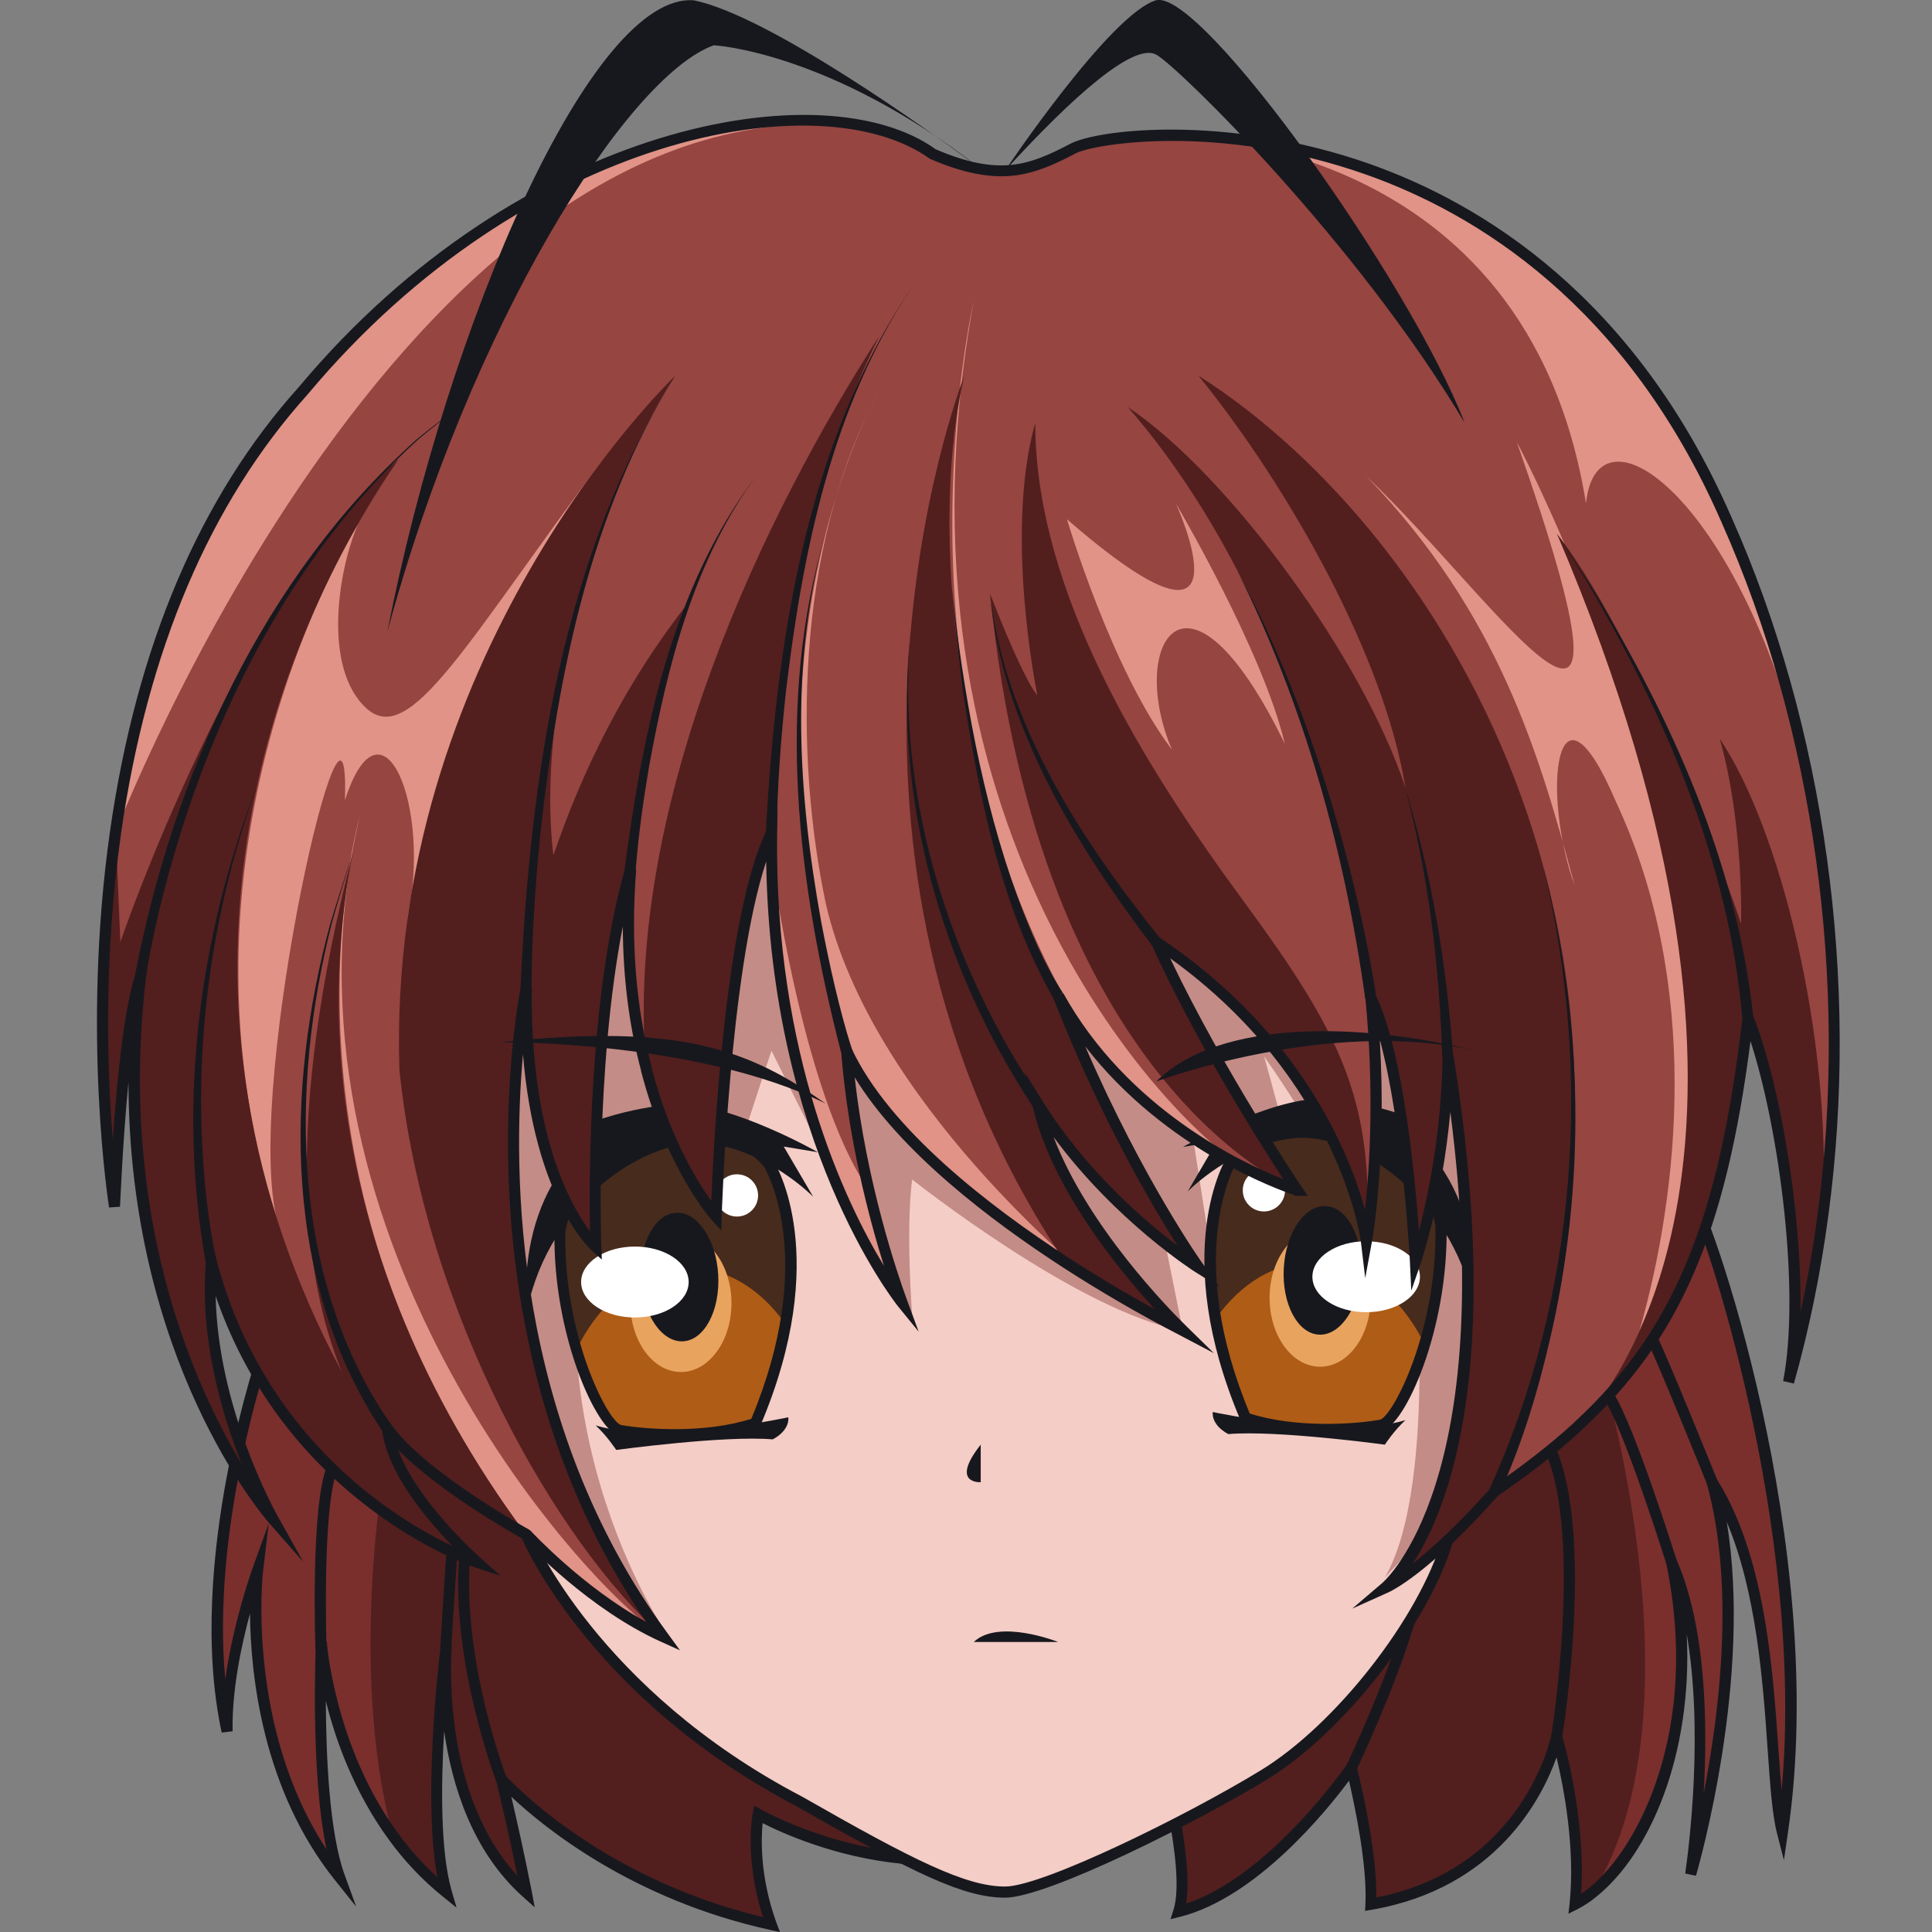 <svg version="1.1" id="Слой_1" xmlns="http://www.w3.org/2000/svg" xmlns:xlink="http://www.w3.org/1999/xlink" x="0px" y="0px"
	 viewBox="0 0 1024 1024" style="enable-background:new 0 0 1024 1024;" xml:space="preserve"><rect x="0" y="0" width="1024" height="1024" fill="#808080" stroke="none"/><style type="text/css">
	.st0{fill:#7A2F2D;}
	.st1{fill:#521F1E;}
	.st2{fill:#17181E;}
	.st3{fill:#F4CDC6;}
	.st4{fill:#C48C86;}
	.st5{fill:#472B1D;}
	.st6{fill:#AF5C16;}
	.st7{fill:#E8A35E;}
	.st8{fill:#FFFFFF;}
	.st9{fill:#964541;}
	.st10{fill:#E09386;}
</style><g><path class="st0" d="M265.7,942.9c0,0,7.1,28.4,13.2,60c-47.3-42.6-43.1-121.5-42.4-131.5c-1.2,10.3-10.8,93.6,0.1,131.5
		c-11.2-9-20.6-19.3-28.4-29.9c-34.2-46.9-38-102.6-38-102.6s-3.9,87.2,9.7,124.4c-54.8-68.4-43.6-162.1-43.6-162.1
		s-16.9,46.9-15.9,84.9C101,826.7,141,713.3,141,713.3c15.8-13.8,46.4-5.6,82.9,15C322.4,784,464.3,930.7,478,984.6
		c-42.8-4.1-76.2-23.2-76.2-23.2s-5,25.4,7,58.6C315.4,999.5,265.7,942.9,265.7,942.9z"/><path class="st0" d="M944.7,971.2c-8.2-32.1-1.2-128.5-37.1-185.6c23.8,85.9-10,202.4-11.5,207.8c0.7-5,15.8-106.9-10-165.4
		c17.7,85.2-11.8,150.8-41.8,174.9c-3.2,2.6-6.4,4.7-9.5,6.3c4.5-42-9.6-88.9-9.6-88.9s-14,74.2-98.6,88.9
		c1.3-27.4-10.3-72.3-10.3-72.3s-44.1,64.2-91.4,76.1c7.4-23.3-11.2-88.7-11.2-88.7l163.1-228.9l62.6-87.8l56.8,26
		C899.7,631.3,967.1,819.8,944.7,971.2z"/><path class="st1" d="M265.7,942.9c0,0,7.1,28.4,13.2,60c-47.3-42.6-43.1-121.5-42.4-131.5c-1.2,10.3-10.8,93.6,0.1,131.5
		c-11.2-9-20.6-19.3-28.4-29.9c-24.7-91.8-3-204.4-3-204.4c1.9-15.9,9.2-29.2,18.6-40.2C322.4,784,464.3,930.7,478,984.6
		c-42.8-4.1-76.2-23.2-76.2-23.2s-5,25.4,7,58.6C315.4,999.5,265.7,942.9,265.7,942.9z"/><path class="st1" d="M844.3,1003c-3.2,2.6-6.4,4.7-9.5,6.3c4.5-42-9.6-88.9-9.6-88.9s-14,74.2-98.6,88.9
		c1.3-27.4-10.3-72.3-10.3-72.3s-44.1,64.2-91.4,76.1c7.4-23.3-11.2-88.7-11.2-88.7l163.1-228.9l69.4,20.7
		C846,716.1,905.5,904.2,844.3,1003z"/><path class="st2" d="M413.4,1024l-5.2-1.1c-72.9-16-119.9-54.3-137.2-70.6c2.6,11.1,6.9,30,10.8,50l1.6,8.6l-6.5-5.8
		c-26.8-24.1-37.4-59.1-41.5-87.6c-1.7,28.7-2,63.9,4,84.7l2.6,8.9l-7.2-5.8c-10.7-8.6-20.5-18.9-28.9-30.5
		c-18.4-25.3-28.2-52.9-33.2-73.3c0.1,28.6,1.8,70,10,92.3l6.1,16.8l-11.2-14c-38.5-48-44.8-109-45.1-141.4
		c-4.6,16.9-9.7,41.2-9.2,62.4l-5.8,0.7c-19.5-90.6,20.2-204.6,20.6-205.7l0.3-0.7l0.6-0.5c15.8-13.7,44.8-8.8,86.3,14.7
		c95.4,53.9,241.1,201,255.6,258.1l1,4l-4.1-0.4c-35.1-3.4-63.6-16.4-73.6-21.5c-0.8,8.3-1.5,28.5,7.4,53L413.4,1024z M259.9,931.9
		l8,9.1c0.5,0.5,48.4,54.1,136.5,75.1c-10-31.1-5.6-54.1-5.4-55.1l0.8-4l3.5,2c0.3,0.2,31.1,17.5,70.7,22.3
		c-18.8-54.7-152.3-194.3-251.5-250.3c-38-21.5-65.3-26.9-78.9-15.8c-3,8.9-31.6,95.7-24.2,174.9c4.1-29.8,13.8-57,14.3-58.5
		l8.7-24.1l-3,25.5c-0.1,0.9-9.1,82.1,33.6,147.1c-8.5-41.2-5.7-106.7-5.6-109.8l5.8-0.1c0,0.5,4.2,55.5,37.5,101.1
		c6.3,8.7,13.4,16.6,21.1,23.6c-7.5-40,0.1-109.4,1.9-123.8l5.8,0.6c-1,13.7-3.5,80.9,34.7,122.5c-5.5-27.3-11.2-50.2-11.3-50.5
		L259.9,931.9z"/><path class="st2" d="M620.4,1017.2l1.6-5c7-22.2-11.1-86.4-11.3-87.1l-0.4-1.4l0.8-1.1l227-318.7l57.6,26.4l0.3-0.2l1.8,1.1
		c6.8,4.5,72.3,188.2,49.8,340.4l-2.1,14.3l-3.6-14c-2.6-9.9-3.7-25.9-5-44.4c-2.5-36.1-5.9-83.4-21.7-120.9
		c13.8,83.2-15,183-16.3,187.6l-5.7-1.2c2.1-14.5,9.7-75.4,0.8-126.9c3.2,63.7-19.4,116.3-47.8,139.1c-3.2,2.7-6.6,4.9-10.1,6.7
		l-4.8,2.4l0.6-5.3c3.1-29.4-3.1-61.6-6.9-77.6c-7.6,21.4-31.7,69.3-97.9,80.8l-3.6,0.6l0.2-3.7c1-20.7-5.7-52.1-8.7-65.3
		c-11.7,15.8-49,61.9-89.4,72.1L620.4,1017.2z M616.7,924.9c2.5,9.1,15.9,59.2,12,84c44-14.3,84.7-73,85.1-73.6l3.6-5.3l1.6,6.2
		c0.5,1.8,10.8,41.9,10.5,69.5c78.4-15.5,92.5-85.2,92.7-85.9l2.2-11.8l3.4,11.5c0.6,1.8,13,43.9,10.2,84.3c1.4-1,2.9-2,4.3-3.2
		c26.4-21.2,59-84.5,40.8-172.1l-5.7-27.3l11.2,25.5c15.7,35.7,16.5,87,14.4,123.8c8.3-42.7,16.7-109.9,1.6-164.3l-5.3-19.2
		l10.6,16.9c25.5,40.5,29.7,99.8,32.7,143.1c0.5,7.8,1.1,15.2,1.7,21.8c12.7-139-42-300.9-49.9-312.8l-54.3-24.9L616.7,924.9z"/><path class="st3" d="M278.9,813.3c0,0,34,83.6,145.2,141.7c62.3,35.6,87.7,47.8,108.6,47.8c20.9,0,98.9-38.7,137.3-62.1
		c38.4-23.4,84.2-80,97.4-124.5c24.4-48.6,42.4-327.5,42.4-327.5l-118.7-111l-274.8-38.7l-236.4,64.2c0,0-42.6,203-43.6,201.1
		C135.3,602.5,278.9,813.3,278.9,813.3z"/><path class="st4" d="M356.2,870.3c0,0-79.9-110-40.5-257.6c0,48,0,48,0,48l25.5-67.2c0,0,38.3,64.5,38.3,57.9
		c0-6.6,29.4-94.5,29.4-94.5s64.7,131.3,74.6,141.3c-3.6-52.3,0-73,0-73s89,70.6,143.4,80c-9.3-46.1-9.3-46.1-9.3-46.1l26.7,21
		l-11.7-75.3l58.5,32l-21.1-76.9c0,0,59.3,83.5,52.7,109.1c25.9-22.2,25.9-22.2,25.9-22.2s15,138.4-14.6,189.3
		c61.9-64.4,79.2-141.9,79.2-141.9l17.1-185.5l-59.2-119.6c0,0-402.9-40.4-515.2,92.6c-43.5,90.5,7.8,308.9,95.7,385.7"/><path class="st2" d="M532.7,1005.8c-21.8,0-47.8-12.6-110.1-48.2c-107.4-56.1-143.9-137.2-146.3-142.8
		c-46-67.5-131.1-192.5-141.3-207.2l-0.3,0l-2.3-4.3l1.5-0.9c3.2-11.4,27.3-124.3,43.1-199.7l0.4-1.8l238.7-64.8L692.4,375
		l120.4,112.5l-0.1,1.4C812,500.3,794.4,769,770,817.5c-12.8,43.2-58,101-98.5,125.7C635.4,965.3,555.2,1005.8,532.7,1005.8z
		 M139.1,603.9c3.1,3.7,9,12.4,22,31.4c13.4,19.6,31.2,45.7,49,71.8l71.5,105.1c0.3,0.8,35,83.4,143.8,140.2
		c58.6,33.5,86.5,47.5,107.3,47.5c19.8,0,96-37.4,135.7-61.7c39.4-24.1,83.5-80.3,96.1-122.8c23.2-46.2,40.8-304.1,42.2-325.5
		l-117-109.4l-273.2-38.5l-234.1,63.5C150.7,556.7,142.4,594.3,139.1,603.9z"/><g><g><path class="st5" d="M763.8,649.8c0.5,23-3.4,44.9-8.7,62.9c-7.4,24.8-17.7,41.8-23.2,42.8c-9.4,1.7-43.6,5.5-71.6-3.8
				c-8.3-19.6-13.2-37.1-15.9-52.7c-9.7-55.2,8.8-84.8,8.8-84.8C682.6,577.3,757.3,605,763.8,649.8z"/><path class="st6" d="M755.1,712.6c-7.4,24.8-17.7,41.8-23.2,42.8c-9.4,1.7-43.6,5.5-71.6-3.8c-8.3-19.6-13.2-37.1-15.9-52.7
				c12.9-18.4,31.2-29.9,51.4-29.9C720.5,669.1,742.3,686.4,755.1,712.6z"/><ellipse class="st7" cx="699.7" cy="687.9" rx="26.8" ry="36.5"/><path class="st2" d="M703.3,760.5c-14,0-30-1.5-44-6.2L658,754l-0.5-1.2c-37.8-89.3-8.2-138.1-6.9-140.1l0.2-0.3
				c13.3-16.6,36.4-22.4,62-15.4c24,6.5,50,25.3,53.9,52.4c1.2,55.2-22.3,106.8-34.3,108.9C725.9,759.4,715.4,760.5,703.3,760.5z
				 M662.4,749.2c24.9,7.9,55.9,5.6,68.9,3.3c6.6-1.2,30.7-46.9,29.5-102.7c-3-20.5-23.4-40.1-49.6-47.2
				c-23.1-6.3-43.9-1.3-55.7,13.3C653.9,618.6,627.6,665.9,662.4,749.2z"/><path class="st2" d="M629.5,631.5c0,0,24.2-24.7,55.9-28.2c31.7-3.5,83.6,29.7,95.7,88.2c4-39.8-12.6-101.3-80.6-109.3
				c-29.2,0.5-73.5,25.7-73.5,25.7l18.1-3L629.5,631.5z"/><path class="st2" d="M700.6,582.2c0,0,41.2,2.4,66.8,20.5c-18.9-1.2-33.4,2.2-33.4,2.2L700.6,582.2z"/><path class="st2" d="M642.8,748.4c0,0,68.3,14.7,102.1,4.3c-6.1,5.6-10.9,13-10.9,13s-57.4-7.8-83-5.6
				C641.5,754.9,642.8,748.4,642.8,748.4z"/><ellipse transform="matrix(5.526556e-02 -0.999 0.999 5.526556e-02 -10.837 1335.987)" class="st2" cx="700.6" cy="673.7" rx="34.1" ry="20.5"/><circle class="st8" cx="669.9" cy="630.9" r="11.2"/><ellipse class="st8" cx="724.1" cy="676.7" rx="28.5" ry="18.8"/></g><g><path class="st5" d="M296.8,652.5c-0.5,23,3.4,44.9,8.7,62.9c7.4,24.8,17.7,41.8,23.2,42.8c9.4,1.7,43.6,5.5,71.6-3.8
				c8.3-19.6,13.2-37.1,15.9-52.7c9.7-55.2-8.8-84.8-8.8-84.8C377.9,580,303.3,607.7,296.8,652.5z"/><path class="st6" d="M305.5,715.4c7.4,24.8,17.7,41.8,23.2,42.8c9.4,1.7,43.6,5.5,71.6-3.8c8.3-19.6,13.2-37.1,15.9-52.7
				c-12.9-18.4-31.2-29.9-51.4-29.9C340.1,671.8,318.2,689.2,305.5,715.4z"/><ellipse class="st7" cx="360.9" cy="690.7" rx="26.8" ry="36.5"/><path class="st2" d="M357.3,763.3c-12.1,0-22.6-1.1-29-2.3c-12-2.1-35.5-53.8-34.4-108.6c4-27.5,29.9-46.2,53.9-52.8
				c25.5-6.9,48.7-1.2,62,15.4l0.2,0.3c1.3,2,30.9,50.8-6.9,140.1l-0.5,1.2l-1.3,0.4C387.2,761.8,371.2,763.3,357.3,763.3z
				 M368.4,602.7c-6.1,0-12.5,0.9-19.1,2.7c-26.2,7.1-46.6,26.7-49.6,47.6c-1.2,55.4,22.9,101.1,29.6,102.3
				c13.1,2.3,44,4.6,68.9-3.3c34.9-83.6,8.5-130.6,6.9-133.4C396.6,608.2,383.6,602.7,368.4,602.7z"/><path class="st2" d="M431,634.3c0,0-24.2-24.7-55.9-28.2c-31.7-3.5-83.6,29.7-95.7,88.2c-4-39.8,12.6-101.3,80.6-109.3
				c29.2,0.5,73.5,25.7,73.5,25.7l-18.1-3L431,634.3z"/><path class="st2" d="M360,584.9c0,0-41.2,2.4-66.8,20.5c18.9-1.2,33.4,2.2,33.4,2.2L360,584.9z"/><path class="st2" d="M417.8,751.2c0,0-68.3,14.7-102.1,4.3c6.1,5.6,10.9,13,10.9,13s57.4-7.8,83-5.6
				C419.1,757.7,417.8,751.2,417.8,751.2z"/><ellipse transform="matrix(0.999 -5.526556e-02 5.526556e-02 0.999 -36.836 20.93)" class="st2" cx="360" cy="676.5" rx="20.5" ry="34.1"/><circle class="st8" cx="390.6" cy="633.6" r="11.2"/><ellipse class="st8" cx="336.5" cy="679.5" rx="28.5" ry="18.8"/></g><path class="st2" d="M519.8,765.7v19.9C519.8,785.6,503.2,786.7,519.8,765.7z"/><path class="st2" d="M516.1,870.3h44.8C560.9,870.3,529.3,857.7,516.1,870.3z"/></g><g><path class="st9" d="M966.1,644.4c-3.9,29.4-9.9,58.9-18.1,88.2c10.3-53.5-4.5-150.1-21.6-193.4c-12.7,109.7-37.6,168.1-89.3,216
			c-1.3,1.3-2,1.9-2,1.9c-12.7,11.5-26.9,22.5-42.9,33.4c-36.3,40.6-55.7,50.1-57.9,51.1c3.9-3.3,68.7-61,33.2-281.7
			c-1,62.5-17.3,109.1-17.3,109.1s-5-101.5-23.5-140.1c7.4,75.9-2.4,129-2.4,129s-10.7-91.4-111.2-158.6
			c29.5,64.9,74.6,131.5,74.6,131.5s-0.1,0-0.1-0.1c-3.7-1.2-84.6-27.4-126.5-103c34.4,88.7,74.3,144,74.3,144s-51.2-32-85.3-86.9
			c13.3,58.5,74,117.3,77,120.3c-1.9-1-29.2-14.6-62.3-36.1c-42.9-27.9-95.7-68.8-115.9-112.1c5.4,69.4,27.8,129.2,29.4,133.6
			c-4.1-5.2-71.3-92.6-69.2-249.1c-25.1,51.2-29.4,203.4-29.4,203.4s-23.4-25.9-37-77.8c0-0.1,0-0.1,0-0.1
			c-7.3-27.9-11.8-63.3-8.4-106.2c-0.1,0.2-0.1,0.5-0.2,0.7c-22.9,80.8-18.2,199.3-18.2,199.3s-38.3-33.9-36.8-137.4
			c0,0-40.5,190.3,72.6,344.2c-39.3-17.7-72.6-54.2-72.6-54.2s-55.4-30.5-73.6-56.2c3.3,31.8,46.4,69.8,47.7,70.9
			c-3.3-1.1-108.5-37.8-140.9-159c-5.6,67.8,31.5,133.6,32.9,136.3c-2.5-2.9-91.8-107.2-70.5-287.7c-10.3,30.7-13.6,122-13.6,122
			S46,548.7,61.3,441.1V441c11.2-78.6,38.5-166.2,99.5-233.9C263.6,84.2,395.4,49.2,466,68.6l0.1,0.1c11,3,20.4,7.3,28.1,12.8
			c34.2,14.8,50.8,9.7,74.6-2.8c5.5-2.9,21.5-6.3,44.1-6.9c0,0,0.2,0,0.6,0c75.7-2.1,224.1,26.4,301.4,203.6
			c20.9,46.9,37.1,100,46.9,156.6c0,0.2,0.1,0.4,0.1,0.6c0.1,0.1,0.1,0.2,0.1,0.4C973.5,500.1,975.9,572,966.1,644.4z"/><path class="st10" d="M466,68.6C220.3,28.1,61.3,441.1,61.3,441.1V441c11.2-78.6,38.5-166.2,99.5-233.9
			C263.6,84.2,395.4,49.2,466,68.6L466,68.6z"/><path class="st10" d="M190.6,433c0,0-55.8,192.5,88.3,380.3c24.4,22.9,63.2,49.7,72.6,54.2C306.5,838.7,139.9,649.1,190.6,433z"/><path class="st10" d="M189.8,277.7c0,0-106.7,168.4-43.4,367.1c-16.5-73.4,39.5-313.5,36.4-220.6c19.2-59.7,46.6,1.9,32.9,64.5
			c14-91.1,51.5-176.4,104.1-245.5c-72.4,96.9-102.3,153.3-125.5,132.3C171.1,354.5,178.9,302.9,189.8,277.7z"/><path class="st10" d="M408.9,455.7c0,0,16,123.5,51.6,175.1c7.8,29.6,17.6,59.6,17.6,59.6S413.9,620.6,408.9,455.7z"/><path class="st10" d="M466,207.3c0,0-88.6,150.5-8.3,365.8c36.7,49.7,120,104.2,120,104.2s-116-93.2-140-198.4
			C421.5,402.2,420.6,290.6,466,207.3z"/><path class="st10" d="M516.1,159.7c0,0-52.1,221.1,67,400.2c29.6,28.9,53.3,46.5,75.7,58.7C617.3,592.5,465.6,434.7,516.1,159.7z"
			/><path class="st10" d="M565.5,275.2c0,0,23.7,80.2,55.7,122.2c-23.7-55,7.4-110.7,59.8-3.1c-11.7-49.6-57.8-127.5-57.8-127.5
			S668,364.2,565.5,275.2z"/><path class="st10" d="M803.9,234.2c0,0,151,281.4,65.1,471c21-73.7,32.7-183.5-12.5-280.2c-31.8-74.6-39.8-4.9-21.8,44.7
			c-18.6-69.1-39.9-144.2-110.6-217.4C794.1,318.6,880.9,453.2,803.9,234.2z"/><path class="st10" d="M961.9,432c-31.6-162.6-115.2-224.6-121.3-165.2C809.2,71.7,625.9,71.5,613.5,71.8
			c75.7-2.1,224.1,26.4,301.4,203.6C935.9,322.2,952.1,375.3,961.9,432z"/><path class="st1" d="M351.4,867.5C295.9,818.7,224.8,696,211.7,567c-7-218.8,141.6-363.5,146.2-367.8
			c-42.4,64.3-74,175.6-64.6,254.2c14.7-43.3,37.7-91.8,73.5-136.4c-17.9,39.4-31.9,110.1-32.7,143.6c-0.1,0.2-0.1,0.5-0.2,0.7
			c-22.9,80.8-18.2,199.3-18.2,199.3s-38.3-33.9-36.8-137.4C278.9,523.2,238.4,713.5,351.4,867.5z"/><path class="st1" d="M408.9,441.4c-25.1,51.2-29.4,203.4-29.4,203.4s-23.4-25.9-37-77.8c0-0.1,0-0.1,0-0.1
			C330.2,425.1,407,269.8,466,178.1C405.7,301.4,408.9,441.4,408.9,441.4z"/><path class="st1" d="M626.9,705.2c-1.9-1-29.2-14.6-62.3-36.1C417.2,449.3,507.7,207.9,511,199.4c-26.8,118.3,22.2,287.4,50,328.4
			c34.4,88.7,74.3,144,74.3,144s-51.2-32-85.3-86.9C563.1,643.5,623.8,702.2,626.9,705.2z"/><path class="st1" d="M612.9,499.3c29.5,64.9,74.6,131.5,74.6,131.5s-0.1,0-0.1-0.1c-4.1-1.6-136.7-57.3-162.6-315.9
			c17.9,45.9,24.3,53,25,53.7c-0.5-2.7-17.5-86.3-1.1-144.4c0,90.7,59.1,183.7,110.1,253.1c51,69.4,70.1,105.8,65.4,180.7
			C724.1,657.9,713.4,566.5,612.9,499.3z"/><path class="st1" d="M792.1,790.5c-36.3,40.6-55.7,50.1-57.9,51.1c3.9-3.3,68.7-61,33.2-281.7c-1,62.5-17.3,109.1-17.3,109.1
			s-5-101.5-23.5-140.1c0,0-22.6-191.4-128.9-313.2c53.7,35.9,124.9,133.7,147.2,201.8c-11.1-69.2-61.3-158.6-109.7-218.4
			C768.3,283.8,906.7,514,792.1,790.5z"/><path class="st1" d="M966.1,644.4c-1.8,32.2-7.4,62.7-18.1,88.2c10.3-53.5-4.5-150.1-21.6-193.4c-12.7,109.7-37.6,168.1-89.3,216
			c16.5-16.8,127.4-146.4-11.9-472.3c49.5,63.7,97.6,206.6,97.6,206.6s1.5-53-11.3-97.9C943.1,438.3,971.4,549.2,966.1,644.4z"/><path class="st1" d="M252.9,828c-3.3-1.1-108.5-37.8-140.9-159c-5.6,67.8,31.5,133.6,32.9,136.3c-2.5-2.9-91.8-107.2-70.5-287.7
			c-10.3,30.7-13.6,122-13.6,122S46,548.7,61.3,441.1l2.5,58.2c0,0,63.1-185.3,147.6-256.1c-74,107.6-133.4,290.2-30.2,484
			c-20.7-50.7-30.8-132.6,5.9-275.6c-13.4,66.7-21.8,208.2,91.7,361.7c0,0-55.4-30.5-73.6-56.2C208.6,788.9,251.6,826.9,252.9,828z"
			/><path class="st2" d="M360.4,874.7l-10.2-4.6c-37.8-17.1-69.4-50.5-73.2-54.5c-4.9-2.7-44.3-25-66-47.2
			c9.8,26.3,39.8,53.9,43.7,57.3l10.6,9.5l-13.4-4.4c-4.3-1.4-100.1-35-137.6-143.9c1.2,58,29.5,110.6,33,116.9l13.4,24l-18.1-20.6
			c-3.4-3.9-74.4-86.7-74.5-233.7c-3.2,32.7-4.4,65.6-4.5,66.1l-5.8,0.4c-0.1-0.9-14.7-92.5,0.5-199.4
			c14-98.1,47.7-177.3,100.2-235.6C276.1,64.6,436.8,36.6,495.9,79.1c33.7,14.5,49.5,8.6,71.6-3c14.6-7.6,83.1-15.7,158.2,10.7
			c59.4,20.9,140.9,70.3,192,187.3c49.5,111,68.2,246.1,51.3,370.6l0,0c-4,30-10.1,59.8-18.2,88.6l-5.7-1.3
			c9.1-47.2-1.7-132-17.3-180.2c-13,101.7-37.6,158.1-88.8,205.5c-1.3,1.3-2,1.9-2,1.9c-12.1,11.1-26.2,22-42.9,33.5
			c-36.6,41-56.5,50.6-58.7,51.5l-18.7,8.4l15.6-13.3c2.6-2.2,61.6-55,36.4-250c-4.3,47.1-15.7,80.2-15.8,80.6l-4.9,14.2l-0.7-15
			c0-0.9-3.8-73.3-16-118.2c3.8,63.5-4.1,107-4.2,107.5l-3.5,19l-2.3-19.2c-0.1-0.9-11.1-85.5-101.1-150.3
			c28.9,60.7,69.4,120.7,69.8,121.3l3.1,4.6h-6.7l-0.4-0.4c-7.3-2.4-68.3-23.9-110.8-78.8c30.8,71.1,62.1,115,62.5,115.5l8.7,12.1
			l-12.7-7.9c-0.5-0.3-42.1-26.7-75.3-71.7c18.2,47.5,61.1,91.2,70.4,100.3l14.6,14.3l-18.8-9.9c-20-10.3-41.9-23-61.6-35.8
			c-37.9-24.6-85.9-61-110-100.5c6.3,56,22.5,103.8,27.7,117.9l6.2,16.9l-11-13.5c-2.8-3.6-67.6-86.7-69.8-235.7
			c-19.7,59.4-23.5,186.9-23.6,188.3l-0.2,7.3l-4.9-5.4c-1-1.1-24-27-37.6-79l-0.1-0.7c-6.3-23.6-9.5-49.2-9.6-76.1
			c-14.8,76.3-11.4,168.6-11.4,169.7l0.3,6.9l-5.1-4.6c-1.4-1.2-30.5-27.9-36.7-104.2c-5.6,61.8-5.6,194.9,76.8,307.1L360.4,874.7z
			 M201.2,746.3l6.5,9.1c17.6,24.8,72.1,55,72.7,55.3l0.8,0.6c0.3,0.3,27.6,29.9,61.2,48.3c-104.1-151.5-66.7-335.1-66.3-337
			l5.8,0.7c-1.1,77.6,20.6,115.8,30.8,129.3c-0.5-28.4-0.7-123.9,18.5-192l0.2-0.6l5.8,0.9c-3,37.4-0.2,72.8,8.3,105.2l0.1,0.7
			c9.4,35.9,23.9,59.3,31.4,69.7c1.3-32.5,7.4-151.6,29.4-196.6l5.7-11.7l-0.2,13.1c-1.6,118,36.5,196.5,56.6,229.6
			c-8-25.5-19.1-67.7-22.7-113.9l-1.3-16.1l6.8,14.7c20.1,43.1,73.6,84.1,114.9,110.9c14.6,9.5,30.5,19,45.9,27.4
			c-20.2-22-55.2-65.1-65-108.4l-3.9-17l9.2,14.8c23.1,37.1,54.4,63.9,71.7,76.9c-13.7-21.5-41.3-68.3-65.9-131.4l5.3-2.5
			c34,61.4,94.7,90,116.7,98.7c-12.6-19.2-46.4-72.7-69.9-124.5l-4.2-9.3l8.5,5.7c75.1,50.2,100.7,114.6,108.9,144.3
			c2.3-21.2,5.1-61.7,0.2-112l-1.6-16.5l7.2,15c14.2,29.6,20.5,93.9,22.8,124.5c4.9-18.7,11.9-52.4,12.5-92.3l5.8-0.4
			c26.6,165.6-2.6,240-21.5,269.1c9.5-7.4,23.2-19.8,41.2-39.9l0.5-0.5c16.6-11.4,30.6-22.3,42.6-33.2c0,0,0.7-0.6,1.9-1.8
			c52.1-48.3,76-106.3,88.5-214.2l1.3-11.6l4.3,10.9c14.3,36.1,25.9,104.4,25.1,157.2c3.7-16.9,6.7-34.1,9-51.3v0
			c16.7-123.5-1.8-257.4-50.9-367.5C862.1,161.4,782,112.9,723.7,92.4c-77.3-27.2-143.6-16.3-153.6-11.1
			c-22.9,12-40.6,18.6-77.2,2.9C435.2,42.6,278.5,70.9,163.1,209c-51.8,57.5-85,135.6-98.9,232.4c-9.4,66.2-7.4,126.4-4.4,162.6
			c2-29.3,5.7-68.8,11.9-87.3l9-27l-3.3,28.3c-14.9,126.2,25.2,215.5,50.6,257.8c-10.5-26.5-22.2-66.3-18.9-106.9l1.4-16.8l4.4,16.3
			c25.3,94.4,94.7,136.7,124.9,151c-14-14.4-35-39.4-37.3-61.9L201.2,746.3z"/><path class="st2" d="M71.5,517.1c20.5-106.2,67.7-211,149.1-284c6-5.1,20.2-15.7,26.5-20.8c-6.3,5.3-20.2,16-26.1,21.2
			c-58,53.1-97.3,123.8-122,197.9c-9.3,28.3-17,57.3-21.7,86.5C77.3,518,71.5,517.1,71.5,517.1L71.5,517.1z"/><path class="st2" d="M109.1,669.7c-15.2-84.9-3.7-173.4,27.2-253.5c-21.9,60.3-32.2,124.8-29.2,188.9c1,21.2,3.2,42.7,7.7,63.2
			L109.1,669.7L109.1,669.7z"/><path class="st2" d="M405.9,441.3c5.4-99,20.6-205.6,77.5-289.1c-42.4,63.1-57.9,139.7-66.8,214c-2.7,25-4.6,50.1-4.9,75.1
			C411.8,441.4,405.9,441.3,405.9,441.3L405.9,441.3z"/><path class="st2" d="M445.8,557.8c-23-89.1-35-185.5-8.2-275c-19.2,67-14.6,138.2-2.3,206c4.3,22.6,9.4,45.3,16.1,67.2
			C451.4,556.1,445.8,557.8,445.8,557.8L445.8,557.8z"/><path class="st2" d="M547.5,586.7C499,513,473.2,423,482.6,334.9c-5.8,65.8,8.7,132.2,36.9,191.7c9.4,19.7,20.2,39,32.7,56.6
			L547.5,586.7L547.5,586.7z"/><path class="st2" d="M558.5,529.5c-28.3-49.6-39.4-106.6-48-162.4c-1.9-13.9-5-42.1-6.1-56.1c6.1,55.5,16,112.4,35.1,164.9
			c6.5,17.2,13.8,34.9,23.8,50.3C563.3,526.1,558.5,529.5,558.5,529.5L558.5,529.5z"/><path class="st2" d="M610.6,501.2c-41.2-54.6-79.4-116.8-85.9-186.3c8.3,68.8,47.9,129.6,90.3,182.6
			C615.1,497.5,610.6,501.2,610.6,501.2L610.6,501.2z"/><path class="st2" d="M723.6,529.3c-10.9-78.4-32.6-156.1-68-227.2c28.2,52.7,48,109.6,62.1,167.7c4.7,19.4,8.7,38.9,11.8,58.8
			L723.6,529.3L723.6,529.3z"/><path class="st2" d="M764.4,560c-1.5-47.9-7.3-96-19.6-142.4c14.2,46.2,21.9,94.1,25.4,142.2C770.3,559.8,764.4,560,764.4,560
			L764.4,560z"/><path class="st2" d="M923.4,539.3c-6.9-80.5-39.7-157.5-79.9-226.9c-5.9-10-12.2-19.7-18.4-29.5c6.3,9.7,12.8,19.3,19,29.2
			c42.1,69.3,76.5,145.6,85.2,227.1C929.3,539.1,923.4,539.3,923.4,539.3L923.4,539.3z"/><path class="st2" d="M202.9,758.9c-52.8-78.8-51.8-181-27.8-269.5c3.8-12.7,8-25.2,12-37.8c-3.8,12.7-7.8,25.3-11.3,38
			c-22.2,87.4-21.4,189.3,31.6,265.7C207.5,755.3,202.9,758.9,202.9,758.9L202.9,758.9z"/><path class="st2" d="M331,461.2c9.6-73.2,25-150.4,70.8-210.3c-33.7,45-47.9,101.1-57.8,155.5c-3.1,18.3-5.7,36.8-7.1,55.2
			C336.8,461.6,331,461.2,331,461.2L331,461.2z"/><path class="st2" d="M275.9,523.2c5.1-111.1,21.8-228.3,81.9-324.1c-44.6,72-61.8,157-71.1,240.2c-2.9,27.9-4.8,56-5,83.9
			C281.8,523.3,275.9,523.2,275.9,523.2L275.9,523.2z"/><path class="st2" d="M789.5,789.2c46.4-102.1,54.7-220.5,28.6-329.3c21.3,81.9,22.6,168.9,3.1,251.3
			c-6.4,27.5-14.7,54.6-26.5,80.6L789.5,789.2L789.5,789.2z"/><path class="st2" d="M519.8,89.5c0,0-1.7-1.3-4.9-3.6C493.6,70.2,408,8.5,367.9,0.2c-54-4.7-130.5,170.6-162.6,334.7
			C249.1,172.6,332,40.7,378.3,24C378.3,24,439.6,27,519.8,89.5z"/><path class="st2" d="M532.7,90.4c0,0,55.9-83.4,80.2-90.3c24.3-5.5,134.2,148.8,163.4,224c-57-95.7-151.5-188.4-163.4-195.1
			S568.6,51.1,532.7,90.4z"/><path class="st2" d="M612.9,573.2c0,0,91.1-34.1,168.9-16.3C722.1,542,646.3,539.8,612.9,573.2z"/><path class="st2" d="M265.3,552.4c0,0,104-1.1,172.3,32.5C397.5,556.9,361.9,542,265.3,552.4z"/></g><path class="st2" d="M167.2,874.3c-0.1-3-2.6-74.9,6-97.1l5.5,2.1c-8.1,21-5.6,94-5.6,94.8L167.2,874.3z"/><path class="st2" d="M239.1,874.3l-5.8-0.4c0.1-2,3-48.2,3.4-51.9l5.8,0.6C242.1,826.2,239.1,873.9,239.1,874.3z"/><path class="st2" d="M262.9,943.9c-0.2-0.6-23.7-62.6-19.6-117.9l5.8,0.4c-4,54,19,114.8,19.3,115.4L262.9,943.9z"/><path class="st2" d="M904.8,786.7c-0.3-0.7-26.5-65.6-31.7-75.7l5.2-2.7c5.3,10.3,30.8,73.5,31.9,76.2L904.8,786.7z"/><path class="st2" d="M883.2,828.9c-0.2-0.7-22.3-71-33.2-87.8l4.9-3.2c11.3,17.4,32.9,86.3,33.8,89.2L883.2,828.9z"/><path class="st2" d="M828,920.9l-5.8-0.9c0.2-1,16.7-105.4-3.1-150.3l5.4-2.4C844.9,813.7,828.7,916.5,828,920.9z"/><path class="st2" d="M718.9,938.3l-5.3-2.5c0.2-0.4,20.5-43.2,30.4-76.7l5.6,1.6C739.6,894.6,719.1,937.8,718.9,938.3z"/></g></svg>